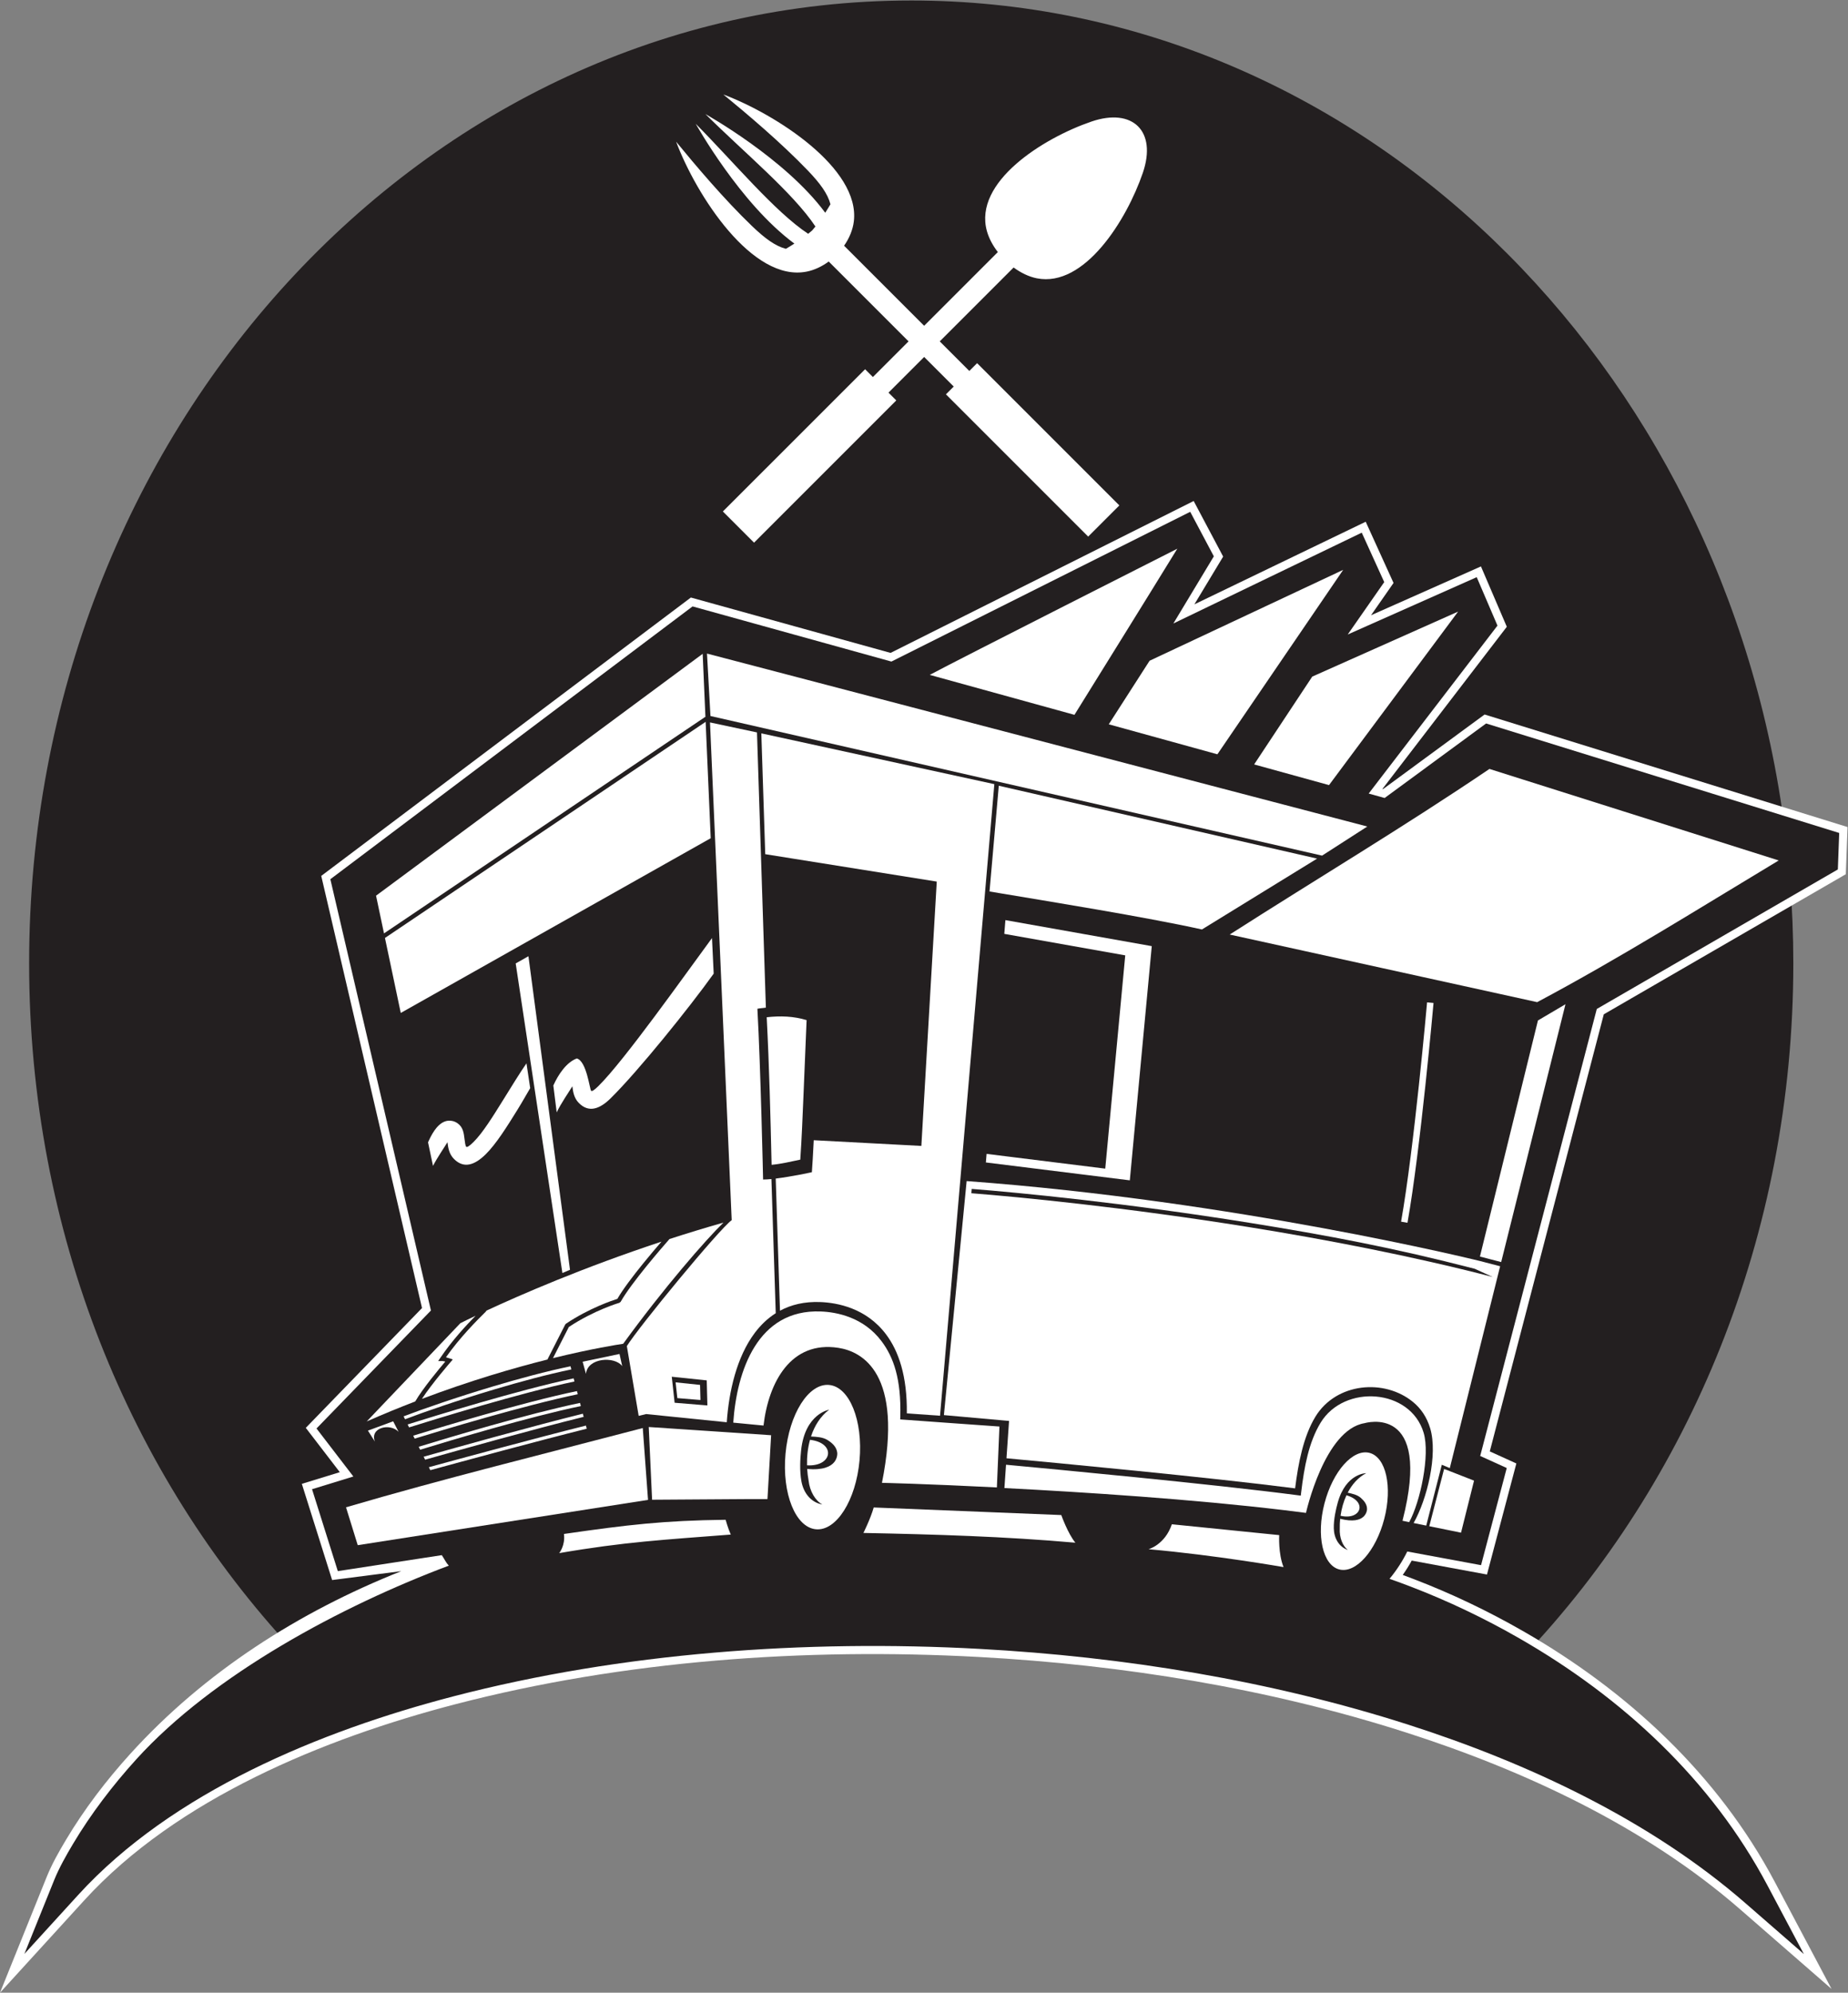 <?xml version="1.0" encoding="UTF-8" standalone="no"?>
<svg
   xmlns:dc="http://purl.org/dc/elements/1.1/"
   xmlns:cc="http://creativecommons.org/ns#"
   xmlns:rdf="http://www.w3.org/1999/02/22-rdf-syntax-ns#"
   xmlns:svg="http://www.w3.org/2000/svg"
   xmlns="http://www.w3.org/2000/svg"
   viewBox="0 0 738.067 795.813"
   height="795.813"
   width="738.067"
   xml:space="preserve"
   id="svg2"
   version="1.1"><rect x="0" y="0" width="738.067" height="795.813" fill="#808080" stroke="none"/><defs
     id="defs6" /><g
     transform="matrix(1.333,0,0,-1.333,0,795.813)"
     id="g10"><g
       transform="scale(0.1)"
       id="g12"><path
         id="path14"
         style="fill:#231f20;fill-opacity:1;fill-rule:evenodd;stroke:none"
         d="m 2730.18,5968.59 c 1336.58,0 2441.24,-1082.97 2618.01,-2488.76 l -887.6,275.22 -303.4,-222.84 -129.31,36.06 409.3,533.71 -35.09,81.86 -487.58,-216.67 183.54,263.45 -38.99,85.75 -654.87,-315.74 183.2,304.05 -39.62,74.71 -872.52,-437.24 -591.29,163.96 -1045.9,-787.64 300.32,-1287.75 -333.32,-343.59 125.53,-163.56 -141.621,-43.53 53.441,-169.73 209.51,26.96 c 48.73,-85.75 101.35,-90.63 101.35,-90.63 -184.94,-62.44 -342.4,-138.26 -475.957,-219.3 -487.579,523.29 -790.016,1251.39 -790.016,2056.69 0,1593.1 1183.263,2884.56 2642.883,2884.56 z M 5363.23,3332.06 c 6.45,-81.75 9.84,-164.46 9.84,-248.03 0,-816.49 -310.89,-1553.66 -810.43,-2078.42 -262.31,156.28 -481.1,214.72 -481.1,214.72 76.02,56.53 108.66,150.08 108.66,150.08 l 215.85,-39.96 57.5,217.32 -79.44,36.06 363,1391.62 616.12,356.61 z M 2730.18,199.453 c -4258.97,0 4089.1,0 0,0 z m 711.07,1129.237 c 0,0 48.73,12.99 69.84,74.71 l 321.59,-32.48 c 0,0 -3.25,-55.22 13,-95.82 0,0 -203.02,35.72 -404.43,53.59 z m -1828.83,-27.93 c 0,0 9.75,15.59 21.44,68.2 191.77,27.68 354.29,45.61 540.21,47.93 0,0 7.14,-25.82 15.43,-44.33 -199.01,-15.49 -381.71,-38.05 -577.08,-71.8 z m 974.51,76.66 c 0,0 21.12,42.23 30.86,76.33 l 561.98,-22.73 c 0,0 19.49,-55.22 42.22,-82.84 l -635.06,29.24 v 0" /><path
         id="path16"
         style="fill:#ffffff;fill-opacity:1;fill-rule:evenodd;stroke:none"
         d="m 1202.23,1262.97 -207.14,-26.66 -90.735,288.2 113.765,34.96 -101.921,132.8 348.231,358.96 -301.934,1294.65 1107.464,834.02 598.3,-165.91 908.17,455.1 88.34,-166.52 -86.23,-143.1 513.32,247.5 83.37,-183.4 -67.44,-96.8 329.33,146.34 77.5,-180.84 -372.63,-485.89 1.73,-0.49 304.37,223.56 1087.42,-337.18 -5.22,-141.35 -725.09,-419.69 -341.59,-1309.51 79.62,-36.13 -88.03,-332.74 -225.51,41.74 c -8.07,-14.79 -17.1,-29.2 -26.88,-43.01 11.39,-4.2 22.76,-8.49 34.09,-12.85 112.4,-43.12 221.56,-95.35 325.99,-155.19 313.52,-179.673 583.96,-429.849 754.42,-751.255 L 5487.57,11.289 5213.56,249.922 C 4929.96,496.934 4567.93,665.742 4212.01,779.844 3800.43,911.777 3364.36,982.363 2933.26,1005.8 2413,1034.08 1868.43,995.566 1363.36,863.965 971.199,761.816 530.242,581.309 252.234,276.523 L 0,0 140,347.109 c 15.469,38.34 36.672,75.625 57.832,111.094 54.859,91.992 120.598,178.067 192.484,257.363 222.497,245.391 505.446,425.724 811.914,547.404 v 0" /><path
         id="path18"
         style="fill:#231f20;fill-opacity:1;fill-rule:evenodd;stroke:none"
         d="m 1291.13,2043.83 -301.345,1292.15 1085.235,817.28 595.76,-165.21 895.29,448.65 70.75,-133.37 -121.25,-201.22 564.45,272.14 67.34,-148.13 -109.36,-156.98 386.46,171.74 62.19,-145.1 -385.87,-503.16 47.81,-13.33 304.01,223.3 1057.91,-328.04 -4.03,-109.31 -722.26,-418.03 -349.32,-1339.16 79.55,-36.12 -77,-291.05 -221.07,40.92 c -13.83,-28.34 -32.28,-56.74 -53.15,-81.86 22.07,-7.65 43.94,-15.86 64.96,-23.92 111.01,-42.58 219.48,-94.48 322.61,-153.6 309.43,-177.322 576.65,-424.08 745.02,-741.541 L 5404.6,115.801 5229.54,268.262 C 4943.75,517.188 4577.98,688.066 4219.43,802.988 3806.97,935.234 3366.59,1006.6 2934.58,1030.08 2413.67,1058.4 1862.99,1019.28 1357.22,887.52 960.902,784.258 515.746,601.504 234.262,292.91 L 73.109,116.25 162.559,338.008 c 14.484,35.898 36.441,74.668 56.164,107.734 53.894,90.371 119.004,175.606 189.617,253.477 231.023,254.804 616.02,459.981 936.42,580.251 -9.67,10.33 -13.1,19.75 -21.09,31.41 l -311.5,-47.85 -77.26,245.43 123.82,38.04 -110.437,143.91 342.837,353.42 v 0" /><path
         id="path20"
         style="fill:#ffffff;fill-opacity:1;fill-rule:evenodd;stroke:none"
         d="m 3014.2,1581.78 -4.84,-69.87 c 242.66,-12.48 563.52,-33.41 838.1,-66.21 l 65.48,-8.22 c 0,0 55.24,249.32 175.43,268.81 0,0 204.65,61.72 113.69,-292.36 l 20.07,-4.09 c 33.35,60.69 63.05,201.35 43.36,267.52 -39.64,133.19 -238.06,146.45 -308.72,30.39 -35.64,-58.53 -49.23,-133.06 -58.29,-208.8 l -1.17,-9.77 -9.75,1.27 c -127.08,16.68 -312.72,36.48 -483.47,53.67 -167.93,16.92 -320.38,31.21 -389.89,37.66 z m -817.27,126.13 90.65,-8.73 c 15.24,130.27 82.22,254.75 224.15,232.83 71.34,-11.03 196.51,-75.55 130.73,-404.45 0,0 132.24,-2.99 344.33,-13.77 l 7.67,182.48 c -98.57,6.78 -189.21,13.57 -288.04,20.62 l -9.26,0.67 0.24,9.28 c 2.9,112.18 -20.1,177.01 -56.21,225.07 -54.49,72.54 -135,87.29 -182.52,89.07 -188.87,7.09 -251.06,-177.89 -261.74,-333.07 v 0" /><path
         id="path22"
         style="fill:#ffffff;fill-opacity:1;fill-rule:evenodd;stroke:none"
         d="m 4282.34,1397.58 95.13,-19.38 38.99,155.92 -74.72,29.24 0.04,0.16 -15.06,5.44 -44.38,-171.38 v 0" /><path
         id="path24"
         style="fill:#ffffff;fill-opacity:1;fill-rule:evenodd;stroke:none"
         d="m 4431.04,2192.91 v -0.04 l -3.15,0.76 c -2.15,0.53 -724.51,178.62 -1531.7,237.97 l -68.12,-701.13 195.21,-17.46 -7.74,-111.86 c 69.91,-6.48 223.61,-20.9 390.44,-37.69 166.59,-16.78 347.36,-36.04 474.36,-52.46 9.42,75.11 24.8,155.54 60.8,214.68 62.12,102.02 207.02,115.08 293.25,43.44 22.15,-18.42 40.41,-43.75 50.72,-78.4 23.44,-78.79 -9.37,-212.26 -49.72,-283.57 l 37.81,-7.72 46.68,182.29 23.95,-9.98 150.8,604.67 -63.59,16.5 v 0" /><path
         id="path26"
         style="fill:#ffffff;fill-opacity:1;fill-rule:evenodd;stroke:none"
         d="m 3684.36,3170.23 921.27,-202.57 c 247.23,131.72 481.03,278.5 723.66,424.55 l -866.67,274.16 c -258.09,-174.6 -513.18,-326.59 -778.26,-496.14 v 0" /><path
         id="path28"
         style="fill:#ffffff;fill-opacity:1;fill-rule:evenodd;stroke:none"
         d="m 1943.73,1694.8 10.02,-217.85 285.25,1.9 h 60.43 l 10.95,191.33 -366.65,24.62 v 0" /><path
         id="path30"
         style="fill:#ffffff;fill-opacity:1;fill-rule:evenodd;stroke:none"
         d="m 1036.7,1454.24 35.16,-113.46 869.74,135.7 -15.78,215.24 C 1626.23,1613.03 1332.02,1541 1036.7,1454.24 v 0" /><path
         id="path32"
         style="fill:#231f20;fill-opacity:1;fill-rule:evenodd;stroke:none"
         d="m 1082.26,1694.22 103.78,-157.01 75.4,25.09 -83.3,168.91 c -10.6,-4.35 -95.47,-36.56 -95.88,-36.99 z m 781.31,236.27 c -18.24,-2.79 -65.43,-10.57 -134.11,-25.72 l 58.25,-209.54 117.11,32.19 -41.25,203.07 v 0" /><path
         id="path34"
         style="fill:#231f20;fill-opacity:1;fill-rule:evenodd;stroke:none"
         d="m 1726.09,2172.46 c 127.48,49.83 276.25,104.2 446.94,151.84 l -52.1,1093.73 -515.09,-284.14 120.25,-961.43 z m -519.72,736.27 185.93,-881.95 c 44.76,22.07 143.72,69.2 280.33,124.41 l -141.49,940.6 -324.77,-183.06 v 0" /><path
         id="path36"
         style="fill:#ffffff;fill-opacity:1;fill-rule:evenodd;stroke:none"
         d="m 1153.4,3159.96 47.35,-224.61 928.66,523.45 -15.2,348.68 -960.81,-647.52 z m 531.62,-1003.77 c 7.95,3.19 14.59,6.41 22.78,9.65 l -124.52,939.39 -38.2,-21.54 139.94,-927.5 v 0" /><path
         id="path38"
         style="fill:#ffffff;fill-opacity:1;fill-rule:evenodd;stroke:none"
         d="m 2105.32,4011.3 -978.62,-724.67 23.82,-112.97 959.87,646.9 2.28,1.53 0.91,-0.2 -8.26,189.41 v 0" /><path
         id="path40"
         style="fill:#ffffff;fill-opacity:1;fill-rule:evenodd;stroke:none"
         d="m 3961.13,3406.66 135.52,87.2 -1978.39,518.15 10.37,-187.05 1832.5,-418.3 v 0" /><path
         id="path42"
         style="fill:#231f20;fill-opacity:1;fill-rule:evenodd;stroke:none"
         d="m 2438.78,2567.6 300.25,-15.04 35.48,751.67 -480.68,73.76 13.76,-425.59 c 36.88,2.52 94.6,1.76 146.84,-19.14 0,0 -8.4,-218.59 -15.65,-365.66 v 0" /><path
         id="path44"
         style="fill:#ffffff;fill-opacity:1;fill-rule:evenodd;stroke:none"
         d="m 2292.77,3410.98 511,-81.64 2.9,-0.47 -0.17,-2.91 -45.78,-785.8 -0.18,-3.23 -3.22,0.16 -319.22,16.93 c -2.06,-40.89 -3.99,-75.15 -5.59,-95.86 0,0 -59.82,-13.12 -108.33,-19.06 l 12.79,-395.9 c 33.48,18.05 73.29,27.74 120.44,25.96 51.22,-1.91 138.1,-17.93 197.36,-96.84 37.45,-49.84 63.64,-124.64 62.22,-236.66 l 99.49,-7.11 162.73,1892.2 -698.14,152.21 11.7,-361.98 z m 4.4,-488.56 c 7.6,-147.6 11.28,-294.39 14.64,-442.15 31.26,3.11 55.21,9.24 85.94,15.55 4.63,65.8 6.96,132.56 9.84,198.32 3.23,73.22 6.25,146.47 9.11,219.71 -38.63,11.79 -78.56,13.24 -119.53,8.57 z m -284.43,-1076.99 8.53,-77.95 98.18,-8.05 -1.95,75.04 -104.76,10.96 z m 2595.15,1067.34 -173.77,-707.28 63.65,-16.53 192.65,772.5 -82.53,-48.69 z m -1615.39,703.3 -27.74,-316.81 34.16,-5.73 c 128.06,-21.49 435.44,-70.97 602.26,-108.12 l 345.08,212.33 -953.76,218.33 z M 1913.55,1728.2 l 22.49,5.39 241.48,-24.55 c 6.34,92.23 29.63,195.53 83.89,267.7 17.61,23.44 38.4,43.57 62.84,59.02 l -12.98,401.92 c -9.23,-0.9 -17.73,-1.43 -24.94,-1.43 0,0 -7.31,336.21 -17.05,511.62 0,0 9.6,1.88 25.39,3.44 l -26.65,824.43 -140.76,29.98 64.78,-1485.99 0.23,-5.14 c -38.6,-28.22 -278.02,-319.26 -314.16,-377.34 l 35.44,-209.05 v 0" /><path
         id="path46"
         style="fill:#ffffff;fill-opacity:1;fill-rule:evenodd;stroke:none"
         d="m 1264.1,1779.04 c 144.19,54.48 274.11,92.37 376.35,118.03 l -0.2,0.1 53.26,104.67 2.18,2.44 c 70.83,47.22 140.13,70.08 153.96,74.37 16.82,29.14 47.58,69.44 77.08,105.8 20.78,25.61 40.93,49.26 55.11,65.67 -234.4,-77.35 -422.96,-159.46 -525.5,-207.17 l 0.84,-0.84 -2.82,-2.81 c -23.86,-23.66 -75.64,-74.98 -118.19,-135.61 3.16,-0.76 6.99,-1.87 11.51,-3.44 l 8.99,-3.12 -6.22,-7.23 c -0.18,-0.21 -55.62,-63.98 -86.35,-110.86 v 0" /><path
         id="path48"
         style="fill:#ffffff;fill-opacity:1;fill-rule:evenodd;stroke:none"
         d="m 1379.32,2005.8 -280.57,-294.3 c 49.58,21.84 98.19,41.76 145.37,59.93 22.8,39.18 72.37,98.63 90.08,119.43 -6.33,1.66 -9.11,1.64 -9.11,1.64 h -12.22 l 6.86,10.14 c 34.67,51.15 76.55,96.31 105.19,125.49 -21.68,-10.36 -37.15,-18.03 -45.6,-22.33 z m 277.52,-104.67 c 116.94,28.69 194.38,40.69 210.28,43.01 122.4,168.4 247.16,311.21 300.48,363.07 -55.77,-15.84 -109.82,-32.41 -161.76,-49.24 -11.67,-13.3 -39.77,-45.59 -69.06,-81.68 -29.86,-36.8 -60.98,-77.62 -77.12,-106.25 l -3.81,-3.05 c -0.21,-0.08 -74.71,-21.66 -151.53,-72.54 l -47.48,-93.32 v 0" /><path
         id="path50"
         style="fill:#ffffff;fill-opacity:1;fill-rule:evenodd;stroke:none"
         d="m 3219.22,3828.46 c 102.99,166.22 200.98,323.2 308.14,497.67 0,0 -655.81,-331.88 -741.71,-377.99 l 433.57,-119.68 z m 428.27,-118.21 376.86,552.54 -580,-272.26 -122.32,-190.44 325.46,-89.84 z m 334.44,-92.3 386.75,519.78 -436.98,-194.74 -174.1,-263.12 224.33,-61.92 v 0" /><path
         id="path52"
         style="fill:#ffffff;fill-opacity:1;fill-rule:evenodd;stroke:none"
         d="m 4103.24,1617.3 c 49.46,-12.85 69.23,-101.44 44.17,-197.87 -25.05,-96.42 -85.46,-164.18 -134.91,-151.32 -49.44,12.85 -69.22,101.42 -44.16,197.87 25.06,96.42 85.45,164.18 134.9,151.32 z m -1619.18,203.52 c 61.24,-5.59 102.07,-106.89 91.19,-226.31 -10.88,-119.41 -69.33,-211.7 -130.57,-206.11 -61.23,5.56 -102.06,106.89 -91.18,226.31 10.88,119.41 69.33,211.7 130.56,206.11 z m -61.49,-285.88 c 3.5,-33.03 20.68,-61.39 41.45,-72.28 -34.16,5.93 -56.33,34.41 -62.73,68.77 -6.04,32.44 -3.67,69.39 -1.03,93.78 11.93,109.77 83.79,121.41 83.98,121.45 -26.36,-19.86 -43.94,-48.42 -54.34,-80.29 15.85,-0.82 35.06,-1.55 49.56,-10.63 13.88,-8.71 26.8,-20.25 28.97,-37.44 0.36,-2.48 6.09,-57.48 -90.03,-49.24 0.71,-11.7 2.12,-23.14 4.17,-34.12 z m 4.33,121.49 c -6.8,-24.67 -9.55,-50.94 -8.96,-76.41 76.42,-4.65 88.01,67.03 8.96,76.41 z m 1587.28,-265.2 c -1.59,-27.54 8.66,-53.12 24.21,-64.86 -27.21,9.49 -41.53,35.84 -42.12,64.86 -0.58,27.42 6.36,57.4 11.83,77.03 24.61,88.38 85.1,88.2 85.26,88.2 -24.29,-12.69 -42.57,-33.75 -55.4,-58.45 12.89,-2.83 28.54,-6.02 39.2,-15.43 10.2,-9.01 19.23,-20.22 18.69,-34.59 -0.05,-2.11 -2.78,-47.97 -80.47,-28.2 -0.99,-9.69 -1.38,-19.28 -1.2,-28.56 z m 19.98,99.02 c -8.91,-19.31 -14.73,-40.46 -17.68,-61.42 62.03,-14.16 81.22,43.05 17.68,61.42 v 0" /><path
         id="path54"
         style="fill:#ffffff;fill-opacity:1;fill-rule:evenodd;stroke:none"
         d="m 2953.88,2487.4 2.07,25.69 355.55,-44.2 59.89,638.95 -362.36,64.42 3.31,41.16 438.54,-77.97 -65.78,-701.64 -431.22,53.59 z m 1341.2,477.85 c -0.12,-1.27 -39.06,-439.31 -78.04,-658.59 l -19.19,3.34 c 38.97,219.24 77.79,655.74 77.89,657.01 l 19.34,-1.76 v 0" /><path
         id="path56"
         style="fill:#ffffff;fill-opacity:1;fill-rule:evenodd;stroke:none"
         d="m 2024.28,1828.61 5.16,-47.22 69.25,-5.69 -1.17,45.26 -73.24,7.65 v 0" /><path
         id="path58"
         style="fill:#ffffff;fill-opacity:1;fill-rule:nonzero;stroke:none"
         d="m 1209.27,1726.74 c 57.8,22.17 159.24,57.21 267.66,89.61 78.29,23.4 160.33,45.47 232.39,60.41 l 2.44,-9.42 c -71.81,-14.86 -153.78,-36.93 -232.06,-60.31 -107.81,-32.23 -208.47,-66.95 -266.1,-89.02 l -4.33,8.73 z m 75.65,-152.36 c 89.33,24.41 317.7,86.48 470.57,124.72 l 2.44,-9.41 c -151.95,-37.99 -378.04,-99.42 -468.61,-124.18 l -4.4,8.87 z m -15.6,31.42 c 89.26,25.22 326.27,91.66 476.93,128.85 l 2.45,-9.42 c -149.26,-36.81 -384.35,-102.69 -474.99,-128.3 l -4.39,8.87 z m -14.81,29.81 c 84.76,26.03 326.36,98.75 483.34,131.38 l 2.44,-9.43 c -155.53,-32.27 -395.31,-104.38 -481.4,-130.78 l -4.38,8.83 z m -16.51,33.24 c 78.02,24.04 329.3,100.1 490.64,133.57 l 2.45,-9.43 c -159.8,-33.11 -409.04,-108.44 -488.7,-132.97 l -4.39,8.83 z m -16.67,33.59 c 76.05,23.91 333.47,103.5 497.39,138.13 l 2.45,-9.42 c -162.44,-34.26 -417.66,-113.06 -495.47,-137.5 l -4.37,8.79 v 0" /><path
         id="path60"
         style="fill:#ffffff;fill-opacity:1;fill-rule:nonzero;stroke:none"
         d="m 1282.48,2547.71 1.95,4.34 c 6.93,15.24 15.09,29.55 24.14,40.04 13.59,15.74 29.65,23.95 48.23,19.26 5.2,-1.31 10.26,-3.69 15.11,-7.29 15.57,-11.56 17.66,-28.42 19.91,-46.81 1.19,-9.63 2.48,-20.18 5.07,-22.82 2.68,-2.71 10.98,3.54 21.97,14.36 27.09,26.66 58.6,77.44 86.87,122.97 22.08,35.56 54.56,88.44 71.66,112.58 l 11.17,-74.3 c -10.24,-17.05 -22.18,-38.99 -38.77,-65.7 -29.73,-47.88 -62.88,-101.29 -94.59,-132.5 -33.13,-32.62 -65.69,-43.77 -95.26,-13.73 -14.25,14.51 -17.19,32.79 -19.31,49.9 -8.96,-14.98 -30.27,-45.59 -43.27,-70.86 l -14.88,70.56 z m 375.39,170.22 0.78,1.74 c 13.54,29.76 37.71,67.5 69.44,79.29 29.45,-7.42 38.59,-92.4 43.02,-96.91 2.68,-2.71 10.98,3.54 21.97,14.36 77.33,76.13 258.37,332.17 340.16,443.24 l 5.08,-106.56 c -72.69,-101.59 -226.07,-292.09 -308.9,-373.64 -33.13,-32.61 -65.7,-43.77 -95.26,-13.73 -14.25,14.51 -17.19,32.8 -19.32,49.91 -9.84,-16.49 -34.65,-51.88 -46.9,-78.25 l -10.07,80.55 v 0" /><path
         id="path62"
         style="fill:#ffffff;fill-opacity:1;fill-rule:nonzero;stroke:none"
         d="m 2417.16,5156.38 c -162.7,-32.77 -330.89,228.14 -391.42,389.18 57.89,-70.63 144.36,-173.11 227.74,-253.06 38.51,-36.93 69.65,-59.69 101.15,-67.86 6.46,3.75 15.35,9.09 25.47,15.64 -163.42,120.67 -294.92,358.22 -295.67,358.98 112.98,-113.63 236.3,-263.02 336.91,-329.6 4.03,3.2 8.02,6.5 11.92,9.87 3.37,3.9 6.67,7.9 9.87,11.93 -66.57,100.6 -215.96,223.93 -329.59,336.91 0.75,-0.75 238.3,-132.26 358.98,-295.68 6.54,10.13 11.87,19.02 15.63,25.47 -8.17,31.51 -30.93,62.64 -67.86,101.15 -79.95,83.38 -182.43,169.85 -253.06,227.74 157.37,-59.14 410.08,-221.08 390.98,-380.25 -3.06,-25.43 -13.66,-50.57 -29.2,-72.9 l 239.85,-239.85 220.82,220.81 c -15.25,19.76 -26.84,41.46 -32.83,63.13 -40.61,146.8 168.4,278.33 313.23,327.89 123.4,42.21 196.74,-28.33 154.06,-153.45 -48.26,-141.39 -174.88,-344.41 -317.57,-316.18 -23.78,4.71 -47.84,16.38 -69.67,32.42 l -221.33,-221.33 88.64,-88.64 23.36,23.35 426.17,-426.17 -23.36,-23.35 -46.7,-46.71 -23.36,-23.36 -426.17,426.18 23.36,23.35 -88.64,88.65 -106.84,-106.84 23.35,-23.35 -426.18,-426.17 -23.34,23.35 -46.71,46.71 -23.35,23.36 426.17,426.16 23.35,-23.35 106.83,106.84 -239.24,239.24 c -20.14,-14.85 -42.72,-25.57 -65.75,-30.21 v 0" /><path
         id="path64"
         style="fill:#ffffff;fill-opacity:1;fill-rule:evenodd;stroke:none"
         d="m 3441.25,1328.69 c 0,0 48.73,12.99 69.84,74.71 l 321.59,-32.48 c 0,0 -3.25,-55.22 13,-95.82 0,0 -203.02,35.72 -404.43,53.59 z m -1765.82,-11.74 c 0,0 18.73,22.8 14.23,57.43 191.77,27.67 298.49,40.19 484.41,42.51 0,0 7.14,-25.82 15.43,-44.33 -199.01,-15.49 -318.71,-21.84 -514.07,-55.61 z m 911.5,60.47 c 0,0 21.12,42.23 30.86,76.33 l 561.98,-22.73 c 0,0 19.49,-55.22 42.22,-82.84 -211.69,18.75 -419.77,24.89 -635.06,29.24 v 0" /><path
         id="path66"
         style="fill:#231f20;fill-opacity:1;fill-rule:nonzero;stroke:none"
         d="m 2911.34,2408.14 c 142.35,-11.19 461.29,-41.99 831.13,-101.36 234.6,-37.68 432.67,-74.96 675.93,-137.91 l 53.69,-24.42 c -242.83,62.84 -497.43,111.94 -731.65,149.53 -369.08,59.26 -687.8,90.04 -830.13,101.22 l 1.03,12.94 v 0" /><path
         id="path68"
         style="fill:#ffffff;fill-opacity:1;fill-rule:evenodd;stroke:none"
         d="m 1123.32,1650.92 -20.92,33.06 75.61,27.91 16.19,-31.5 c -25.72,27.29 -87.27,12.58 -70.88,-29.47 z m 632.29,203.14 -9.91,36.33 110.44,23.24 8.11,-36.42 c -22.14,30.27 -103.94,25.56 -108.64,-23.15 v 0" /></g></g></svg>